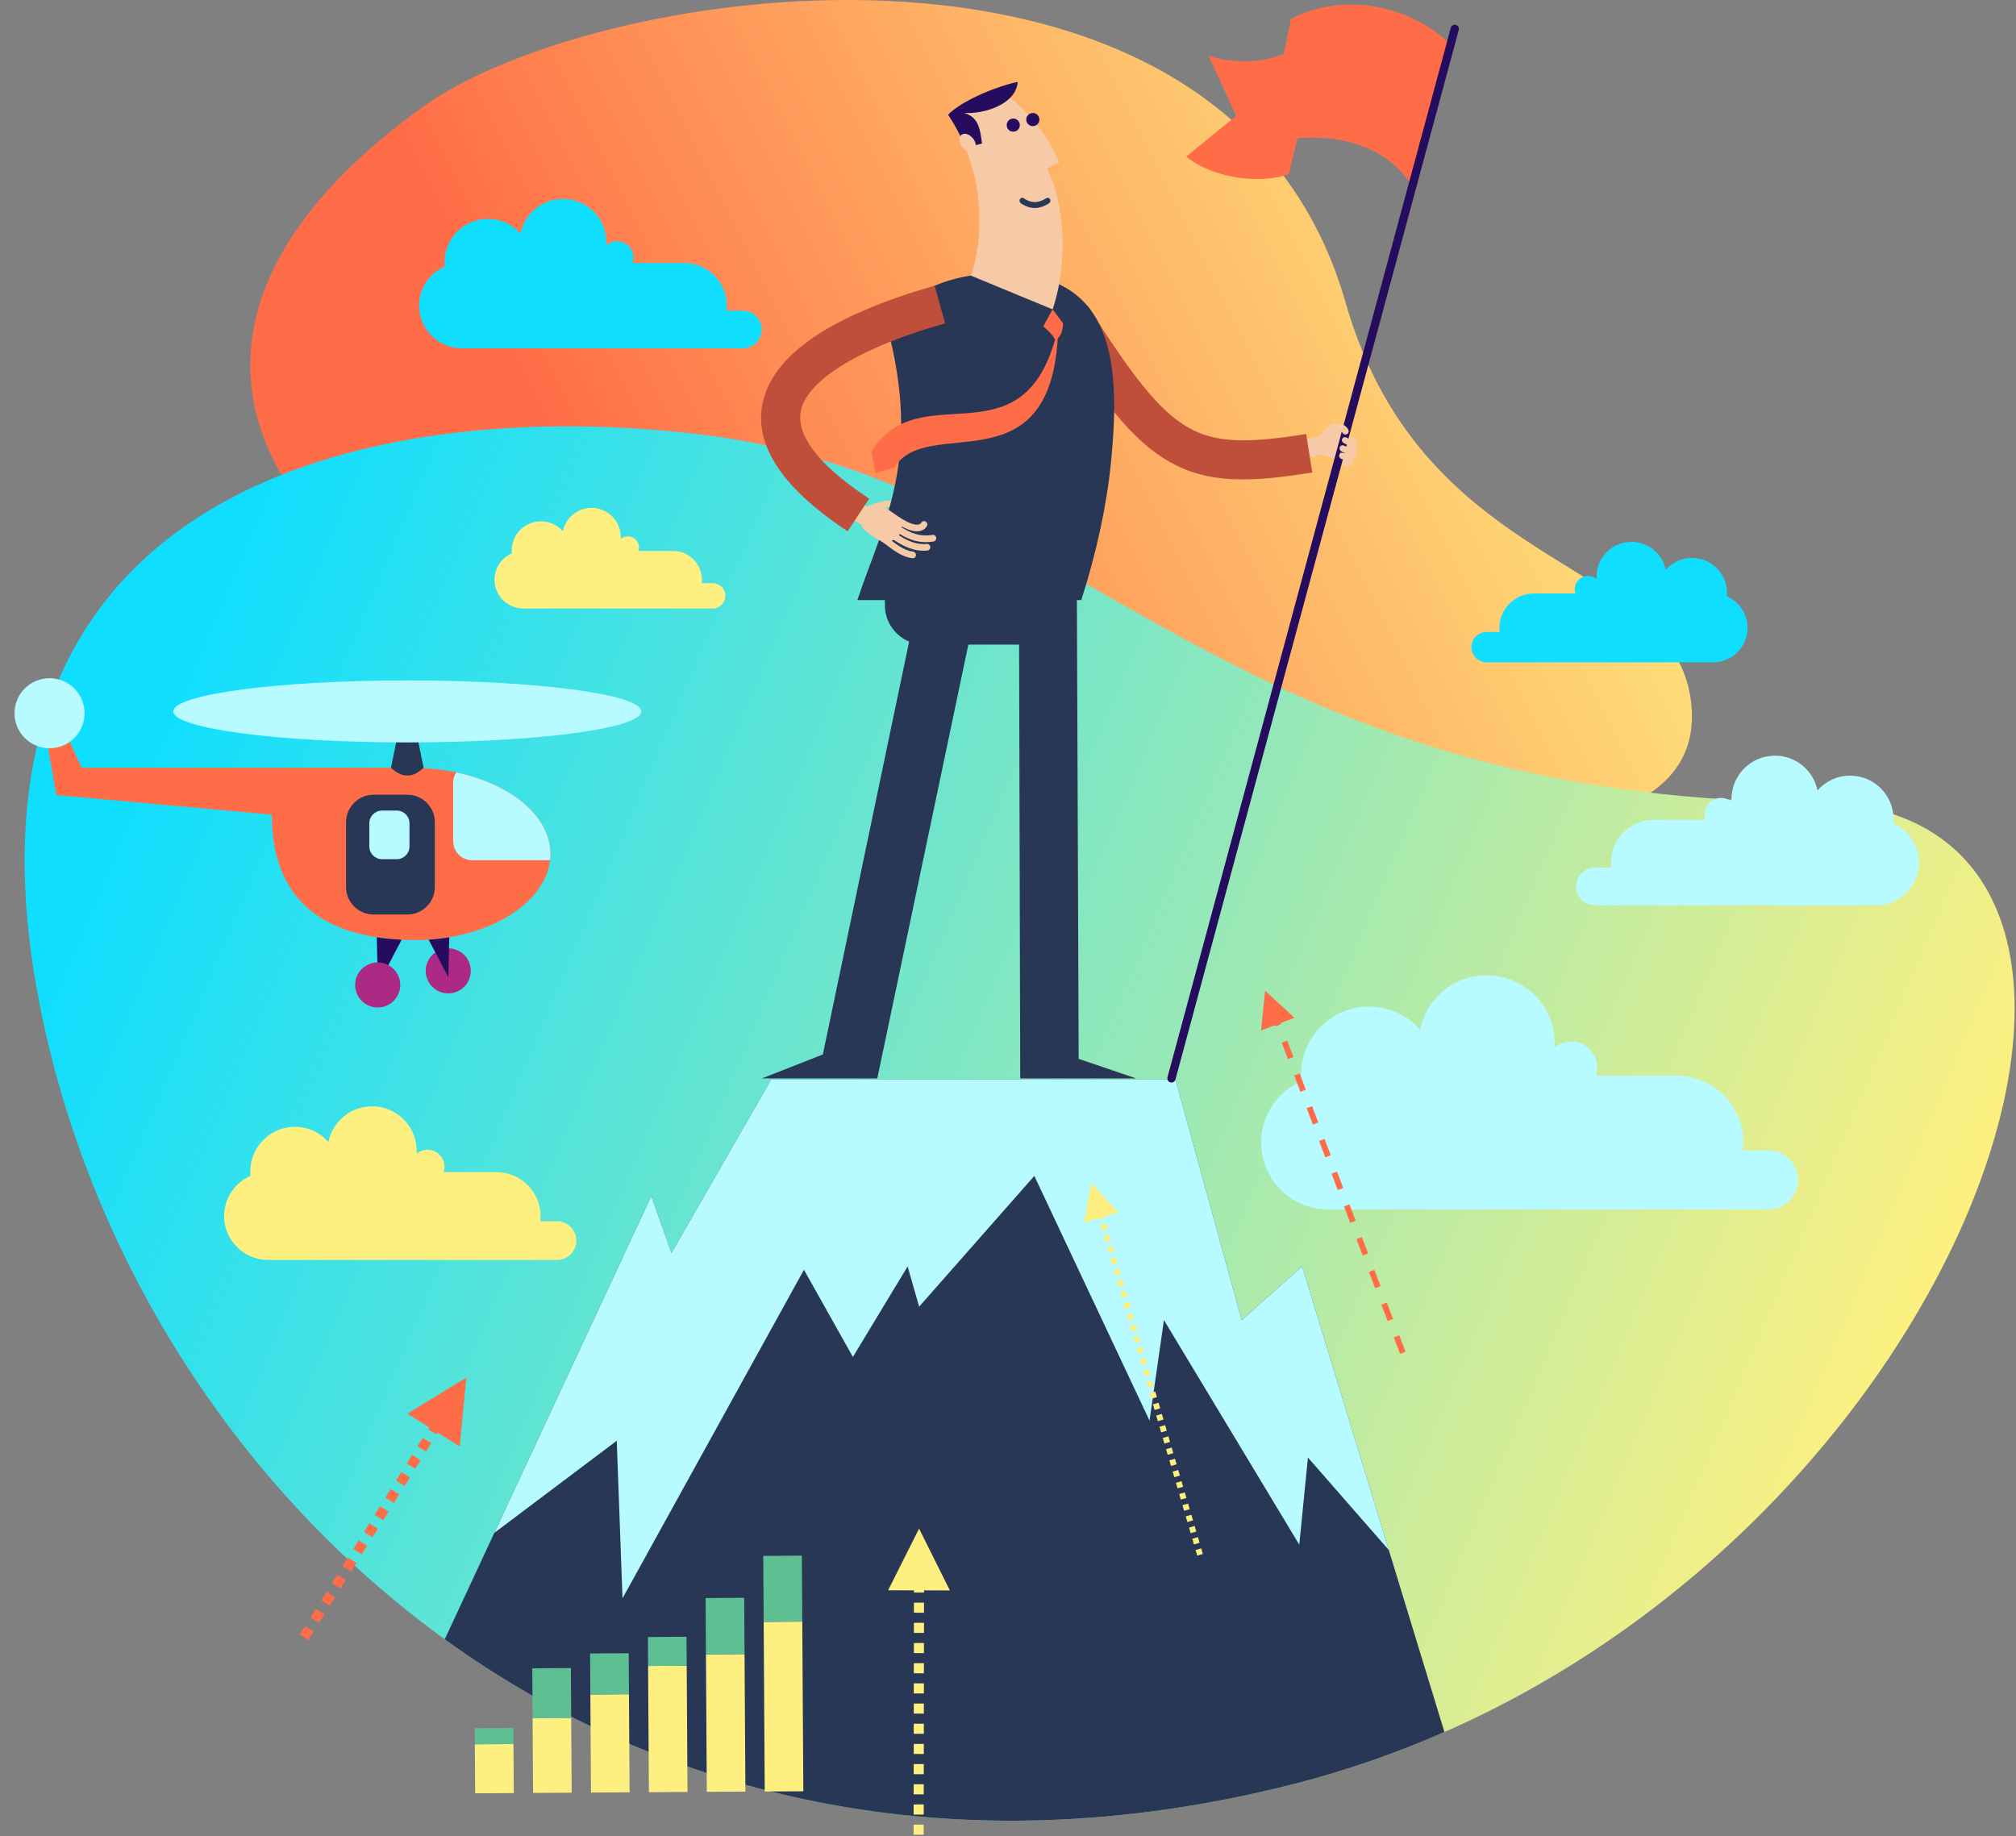 <svg width="785" height="715" viewBox="0 0 785 715" fill="none" xmlns="http://www.w3.org/2000/svg">
<rect x="0" y="0" width="785" height="715" fill="#808080" stroke="none"/>
<path fill-rule="evenodd" clip-rule="evenodd" d="M164.611 41.65C233.019 -7.707 477.856 -43.466 523.973 117.87C554.891 226.028 654.726 216.503 658.711 275.87C664.959 368.966 389.824 306.818 238.648 268.134C123.824 238.749 28.082 140.156 164.611 41.65Z" fill="url(#paint0_linear)"/>
<path fill-rule="evenodd" clip-rule="evenodd" d="M274.974 169.451C147.464 153.284 -34.255 187.946 19.171 408.077C63.916 592.445 248.456 759.626 503.61 694.769C758.764 629.911 872.694 313.272 706.214 312.432C476.146 311.278 419.383 187.759 274.974 169.451Z" fill="url(#paint1_linear)"/>
<path fill-rule="evenodd" clip-rule="evenodd" d="M503.61 694.771C524.16 689.549 543.794 682.687 562.437 674.493L507.043 493.173L483.494 514.06L457.703 420.386H300.273L261.461 487.95L253.61 465.754L173.184 638.365C257.886 699.616 371.244 728.416 503.61 694.771Z" fill="#283755"/>
<path fill-rule="evenodd" clip-rule="evenodd" d="M192.497 596.925L253.613 465.758L261.461 487.95L300.273 420.386H457.703L483.494 514.064L507.043 493.173L540.796 603.65L509.289 567.589L505.922 601.532L453.219 514.064L447.61 553.229L402.754 457.925L357.902 508.841L353.414 493.173L332.107 528.424L313.046 494.478L242.399 622.423L240.154 561.062L192.497 596.925Z" fill="#B7FAFF"/>
<path fill-rule="evenodd" clip-rule="evenodd" d="M160.08 298.992C190.037 298.992 214.326 314.011 214.326 332.54C214.326 351.065 190.034 366.616 160.08 366.084C128.442 365.526 105.834 352.631 105.834 317.239L21.952 309.614L16.356 277.746H22.229L31.74 298.992H160.08Z" fill="#FF6D48"/>
<path fill-rule="evenodd" clip-rule="evenodd" d="M177.659 300.795C198.989 305.312 214.322 317.818 214.322 332.539C214.322 333.366 214.272 334.186 214.178 334.999H183.873C179.797 334.999 176.464 331.666 176.464 327.591V304.817C176.461 303.338 176.902 301.953 177.659 300.795Z" fill="#B7FAFF"/>
<path fill-rule="evenodd" clip-rule="evenodd" d="M152.246 298.994C156.144 302.67 160.314 303.366 164.942 298.994L160.478 277.042H156.71C155.221 284.359 153.735 291.676 152.246 298.994Z" fill="#283755"/>
<path fill-rule="evenodd" clip-rule="evenodd" d="M158.624 309.481H145.449C139.563 309.481 134.747 314.296 134.747 320.181V345.425C134.747 351.31 139.563 356.125 145.449 356.125H158.624C164.51 356.125 169.326 351.31 169.326 345.425V320.181C169.326 314.296 164.51 309.481 158.624 309.481Z" fill="#283755"/>
<path fill-rule="evenodd" clip-rule="evenodd" d="M148.745 315.653H154.508C157.225 315.653 159.447 317.875 159.447 320.592V329.645C159.447 332.362 157.225 334.584 154.508 334.584H148.745C146.028 334.584 143.806 332.362 143.806 329.645V320.592C143.803 317.875 146.028 315.653 148.745 315.653Z" fill="#B7FAFF"/>
<path fill-rule="evenodd" clip-rule="evenodd" d="M174.54 386.855C179.375 386.855 183.321 382.911 183.321 378.076C183.321 373.242 179.375 369.297 174.54 369.297C169.704 369.297 165.759 373.242 165.759 378.076C165.759 382.911 169.704 386.855 174.54 386.855Z" fill="#AC2984"/>
<path fill-rule="evenodd" clip-rule="evenodd" d="M146.714 364.998L147.132 383.564L156.389 365.958C153.046 365.791 149.816 365.476 146.714 364.998ZM174.935 364.998L174.583 380.546L166.897 365.925C169.647 365.747 172.331 365.436 174.935 364.998Z" fill="#250C5E"/>
<path fill-rule="evenodd" clip-rule="evenodd" d="M147.062 392.344C151.898 392.344 155.843 388.399 155.843 383.564C155.843 378.73 151.898 374.785 147.062 374.785C142.226 374.785 138.281 378.73 138.281 383.564C138.278 388.402 142.223 392.344 147.062 392.344Z" fill="#AC2984"/>
<path d="M158.594 289.114C208.915 289.114 249.708 283.709 249.708 277.042C249.708 270.375 208.915 264.971 158.594 264.971C108.273 264.971 67.48 270.375 67.48 277.042C67.48 283.709 108.273 289.114 158.594 289.114Z" fill="#B7FAFF"/>
<path d="M28.935 287.388C34.262 282.062 34.262 273.428 28.935 268.102C23.608 262.777 14.972 262.777 9.645 268.102C4.318 273.428 4.318 282.062 9.645 287.388C14.972 292.714 23.608 292.714 28.935 287.388Z" fill="#B7FAFF"/>
<path fill-rule="evenodd" clip-rule="evenodd" d="M550.082 72.791C555.841 51.448 559.064 38.684 564.823 17.345C548.69 1.733 523.391 -3.081 502.7 7.311L499.899 20.951C493.684 23.815 481.112 25.358 470.624 21.707L481.349 45.148L461.873 60.983C473.76 70.472 492.617 71.342 501.86 67.795L505.23 53.884C528.678 51.993 543.014 61.311 550.082 72.791Z" fill="#FF6D48"/>
<path fill-rule="evenodd" clip-rule="evenodd" d="M514.222 169.757L503.362 172.112L504.878 179.098C508.154 178.389 511.427 177.676 514.703 176.967C516.661 177.93 521.724 179.205 524.087 179.978C527.741 180.567 528.303 171.67 527.417 170.847C526.055 169.586 523.147 169.027 520.469 167.241C518.01 166.665 515.53 167.749 514.222 169.757Z" fill="#F7CAA7"/>
<path fill-rule="evenodd" clip-rule="evenodd" d="M340.785 198.724C340.106 198.938 339.383 198.563 339.165 197.884C338.951 197.205 339.326 196.482 340.005 196.265C342.723 195.398 345.175 194.746 347.461 195C349.907 195.271 352.032 196.516 353.833 199.466C354.204 200.075 354.01 200.868 353.404 201.24C352.795 201.611 352.002 201.417 351.631 200.811C350.312 198.653 348.836 197.753 347.18 197.569C345.36 197.369 343.204 197.951 340.785 198.724Z" fill="#F7CAA7"/>
<path fill-rule="evenodd" clip-rule="evenodd" d="M423.553 119.094C440.181 145.401 451.067 159.892 462.74 166.543C473.85 172.877 487.082 172.442 508.6 169.006L510.982 184.008C485.964 188.003 470.169 188.271 455.237 179.759C440.867 171.569 428.686 155.656 410.689 127.187L423.553 119.094Z" fill="#BF4F3A"/>
<path fill-rule="evenodd" clip-rule="evenodd" d="M420.019 412.339L442.38 419.958H397.263L396.821 251.03H377.057L341.605 419.958H296.692L320.405 410.63L354 249.859C348.706 247.628 344.827 242.449 344.583 236.45V214.883H419.252L420.019 412.339Z" fill="#283755"/>
<path fill-rule="evenodd" clip-rule="evenodd" d="M391.156 106.417C374.885 106.173 355.747 110.539 345.386 126.849C359.234 178.946 343.78 203.902 333.838 233.689H421.053C427.09 214.756 431.042 196.26 432.668 179.415C436.349 141.256 433.649 107.049 391.156 106.417Z" fill="#283755"/>
<path fill-rule="evenodd" clip-rule="evenodd" d="M388.395 34.49C398.893 41.423 407.356 51.329 412.473 63.177C410.88 64.007 409.287 64.836 407.694 65.669C414.102 77.942 416.375 101.114 409.879 120.476L378.128 107.368C381.08 98.05 382.144 87.557 380.839 76.67C380.076 70.303 378.556 64.261 376.411 58.667C375.795 58.355 375.193 57.867 374.691 57.228C373.553 55.783 373.282 54.033 373.945 52.986C372.516 50.058 370.91 47.281 369.149 44.681C372.392 41.359 383.696 36.735 388.395 34.49Z" fill="#F7CAA7"/>
<path fill-rule="evenodd" clip-rule="evenodd" d="M369.149 44.681C374.842 38.853 389 33.356 396.266 31.9C395.673 40.66 383.034 44.517 375.444 43.982C380.839 45.638 381.585 49.62 382.378 55.893L379.975 56.512C379.902 55.675 379.537 54.755 378.888 53.929C377.552 52.233 375.531 51.597 374.373 52.51C374.203 52.644 374.062 52.805 373.948 52.985C372.519 50.061 370.946 47.411 369.149 44.681Z" fill="#250C5E"/>
<path fill-rule="evenodd" clip-rule="evenodd" d="M401.858 44.023C403.26 43.856 404.535 44.856 404.702 46.258C404.869 47.66 403.869 48.935 402.467 49.102C401.065 49.269 399.79 48.269 399.622 46.867C399.455 45.465 400.456 44.194 401.858 44.023Z" fill="#250C5E"/>
<path fill-rule="evenodd" clip-rule="evenodd" d="M406.232 127.073C408.962 129.506 409.581 130.141 410.83 132.226C397.119 180.455 357.731 145.84 339.306 175.932L341.002 184.232L348.237 182.081C360.971 161.274 408.28 190.071 411.857 131.888C413.035 130.446 413.734 129.262 413.962 125.943L409.879 120.476L406.232 127.073Z" fill="#FF6D48"/>
<path fill-rule="evenodd" clip-rule="evenodd" d="M394.244 46.19C395.647 46.023 396.922 47.023 397.089 48.425C397.256 49.827 396.256 51.102 394.854 51.269C393.451 51.436 392.176 50.436 392.009 49.034C391.842 47.629 392.842 46.357 394.244 46.19Z" fill="#250C5E"/>
<path fill-rule="evenodd" clip-rule="evenodd" d="M337.686 197.348L333.687 194.855L329.902 200.921L335.297 204.284C336.438 207.643 341.869 209.67 344.817 211.926C348.06 214.405 351.463 217.008 355.328 217.366C356.041 217.433 356.637 216.904 356.657 216.185C356.677 215.469 356.118 214.833 355.405 214.769C352.625 214.512 349.86 212.591 347.207 210.581C347.471 210.484 347.732 210.37 347.983 210.236C351.708 212.672 355.971 214.913 361.081 214.391C361.79 214.318 362.306 213.685 362.232 212.976C362.159 212.267 361.526 211.752 360.817 211.825C356.808 212.237 353.214 210.497 350.004 208.466C350.125 208.299 350.232 208.128 350.336 207.951C353.983 210.136 358.019 211.772 363.497 210.858C364.2 210.741 364.675 210.075 364.558 209.373C364.441 208.67 363.775 208.195 363.072 208.312C358.2 209.125 354.505 207.486 351.112 205.395C351.122 205.264 351.125 205.13 351.125 205C352.671 205.866 354.127 206.452 355.419 206.726C356.597 206.977 357.668 206.974 358.581 206.703C359.578 206.405 360.372 205.806 360.917 204.886C361.278 204.27 361.078 203.481 360.462 203.116C359.846 202.751 359.053 202.956 358.692 203.571C358.498 203.899 358.206 204.113 357.842 204.224C357.35 204.371 356.707 204.357 355.954 204.197C352.193 203.397 347.431 199.349 344.118 197.284C342.087 196.016 339.577 196.123 337.686 197.348Z" fill="#F7CAA7"/>
<path fill-rule="evenodd" clip-rule="evenodd" d="M368.032 125.913C350.597 130.868 334.166 137.366 323.293 145.386L323.28 145.366C317.651 149.521 313.689 153.954 312.206 158.598C310.878 162.757 311.601 167.518 315.051 172.945C319.11 179.322 326.629 186.391 338.446 194.21L330.049 206.891C316.403 197.864 307.434 189.252 302.247 181.098C296.127 171.483 295.039 162.436 297.733 154.011C300.269 146.075 306.163 139.149 314.301 133.147V133.117C326.77 123.919 344.914 116.666 363.922 111.266L368.032 125.913Z" fill="#BF4F3A"/>
<path fill-rule="evenodd" clip-rule="evenodd" d="M457.703 420.369C457.476 421.229 456.592 421.738 455.732 421.51C454.872 421.279 454.364 420.396 454.591 419.54L564.91 10.832C565.141 9.972 566.025 9.463 566.881 9.691C567.741 9.922 568.25 10.805 568.022 11.662L457.703 420.369Z" fill="#250C5E"/>
<path fill-rule="evenodd" clip-rule="evenodd" d="M516.32 171.459C516.166 172.155 515.476 172.594 514.78 172.44C514.084 172.286 513.646 171.596 513.8 170.901C514.282 168.726 515.694 166.953 517.374 165.915C518.719 165.086 520.342 164.654 521.912 165.002C523.126 165.273 524.214 165.986 524.984 167.234C525.359 167.839 525.168 168.635 524.562 169.01C523.956 169.385 523.16 169.194 522.785 168.589C522.41 167.983 521.905 167.642 521.353 167.518C519.107 167.023 516.778 169.385 516.32 171.459Z" fill="#F7CAA7"/>
<path fill-rule="evenodd" clip-rule="evenodd" d="M522.725 170.756C523.096 170.184 523.893 170.06 524.505 170.482C525.399 171.097 525.71 171.117 526.66 170.84C528.012 170.448 529.197 172.278 527.755 173.46C528.608 173.965 528.725 175.798 527.915 176.467C528.016 177.304 528.113 178.371 526.57 178.759C527.246 179.234 526.965 180.188 526.433 180.737C525.85 181.335 525.134 181.724 524.264 181.814C523.561 181.884 522.882 181.369 522.745 180.66C522.611 179.95 523.07 179.315 523.776 179.244C524.549 179.164 522.879 178.99 522.276 178.709C521.607 178.401 521.269 177.628 521.52 176.989C522.049 175.641 523.247 176.615 524.134 176.598C523.468 176.25 523.16 176.32 522.276 175.755C521.651 175.357 521.423 174.554 521.771 173.961C522.119 173.373 522.906 173.215 523.531 173.617C524.254 174.078 525.128 174.099 525.757 173.607C525.877 173.513 521.463 172.71 522.725 170.756Z" fill="#F7CAA7"/>
<path fill-rule="evenodd" clip-rule="evenodd" d="M533.079 391.973C540.993 391.973 548.094 395.446 552.947 400.947C555.406 388.872 566.088 379.788 578.892 379.788C593.516 379.788 605.372 391.642 605.372 406.26C605.372 406.815 605.355 407.364 605.322 407.909C607.072 406.454 609.324 405.577 611.777 405.577C617.359 405.577 621.884 410.101 621.884 415.681C621.884 416.792 621.703 417.863 621.372 418.863H652.815C667.148 418.863 678.874 430.587 678.874 444.917C678.874 445.964 678.81 446.998 678.686 448.015H688.652C694.967 448.015 700.13 453.181 700.13 459.491C700.13 465.804 694.963 470.967 688.652 470.967H652.815H584.149H517.11C502.777 470.967 491.051 459.243 491.051 444.913C491.051 434.555 497.255 425.18 506.729 421.031C506.645 420.178 506.602 419.315 506.602 418.438C506.598 403.827 518.455 391.973 533.079 391.973Z" fill="#B7FAFF"/>
<path fill-rule="evenodd" clip-rule="evenodd" d="M720.406 302.057C715.35 302.057 710.815 304.275 707.713 307.788C706.14 300.076 699.317 294.271 691.138 294.271C681.795 294.271 674.222 301.843 674.222 311.184C674.222 311.539 674.232 311.89 674.255 312.238C673.138 311.308 671.699 310.749 670.129 310.749C666.565 310.749 663.674 313.64 663.674 317.203C663.674 317.913 663.788 318.598 664.002 319.238H643.917C634.761 319.238 627.271 326.729 627.271 335.879C627.271 336.548 627.311 337.211 627.392 337.86H621.027C616.994 337.86 613.691 341.159 613.691 345.194C613.691 349.226 616.991 352.524 621.027 352.524H643.92H687.785H730.61C739.766 352.524 747.255 345.037 747.255 335.883C747.255 329.265 743.293 323.276 737.239 320.626C737.293 320.081 737.319 319.529 737.319 318.97C737.323 309.629 729.75 302.057 720.406 302.057Z" fill="#B7FAFF"/>
<path fill-rule="evenodd" clip-rule="evenodd" d="M658.852 217.274C654.783 217.274 651.128 219.061 648.632 221.892C647.367 215.682 641.872 211.008 635.286 211.008C627.763 211.008 621.666 217.104 621.666 224.625C621.666 224.909 621.676 225.194 621.693 225.475C620.793 224.725 619.635 224.277 618.373 224.277C615.502 224.277 613.173 226.606 613.173 229.473C613.173 230.045 613.266 230.597 613.437 231.109H597.264C589.891 231.109 583.858 237.142 583.858 244.512C583.858 245.051 583.891 245.583 583.955 246.105H578.828C575.579 246.105 572.922 248.761 572.922 252.01C572.922 255.259 575.579 257.915 578.828 257.915H597.264H632.585H667.071C674.443 257.915 680.477 251.886 680.477 244.512C680.477 239.186 677.284 234.361 672.412 232.227C672.455 231.788 672.475 231.343 672.475 230.895C672.475 223.374 666.375 217.274 658.852 217.274Z" fill="#0FDEFF"/>
<path fill-rule="evenodd" clip-rule="evenodd" d="M210.638 203.006C214.041 203.006 217.093 204.498 219.178 206.864C220.236 201.671 224.827 197.767 230.332 197.767C236.62 197.767 241.716 202.862 241.716 209.149C241.716 209.386 241.71 209.624 241.693 209.858C242.446 209.233 243.413 208.858 244.467 208.858C246.867 208.858 248.811 210.802 248.811 213.201C248.811 213.679 248.734 214.137 248.59 214.569H262.11C268.271 214.569 273.314 219.611 273.314 225.771C273.314 226.222 273.287 226.667 273.233 227.102H277.517C280.231 227.102 282.453 229.324 282.453 232.037C282.453 234.751 280.231 236.972 277.517 236.972H262.11H232.587H203.764C197.604 236.972 192.56 231.93 192.56 225.771C192.56 221.317 195.228 217.286 199.3 215.502C199.263 215.134 199.247 214.763 199.247 214.388C199.257 208.102 204.353 203.006 210.638 203.006Z" fill="#FEF080"/>
<path fill-rule="evenodd" clip-rule="evenodd" d="M189.994 85.238C195.044 85.238 199.575 87.453 202.67 90.963C204.24 83.258 211.053 77.463 219.225 77.463C228.555 77.463 236.118 85.024 236.118 94.352C236.118 94.707 236.108 95.058 236.084 95.406C237.202 94.476 238.638 93.917 240.204 93.917C243.765 93.917 246.653 96.805 246.653 100.365C246.653 101.074 246.539 101.756 246.325 102.395H266.387C275.532 102.395 283.012 109.877 283.012 119.017C283.012 119.686 282.972 120.345 282.891 120.995H289.25C293.279 120.995 296.575 124.29 296.575 128.318C296.575 132.347 293.279 135.642 289.25 135.642H266.383H222.575H179.804C170.661 135.642 163.179 128.161 163.179 119.021C163.179 112.413 167.137 106.43 173.181 103.784C173.128 103.239 173.101 102.69 173.101 102.131C173.101 92.8 180.664 85.238 189.994 85.238Z" fill="#0FDEFF"/>
<path fill-rule="evenodd" clip-rule="evenodd" d="M114.832 438.814C120.023 438.814 124.684 441.093 127.867 444.703C129.48 436.78 136.487 430.821 144.887 430.821C154.481 430.821 162.258 438.597 162.258 448.189C162.258 448.554 162.248 448.915 162.225 449.273C163.373 448.32 164.849 447.744 166.462 447.744C170.123 447.744 173.091 450.712 173.091 454.372C173.091 455.101 172.974 455.804 172.756 456.46H193.384C202.787 456.46 210.477 464.152 210.477 473.55C210.477 474.239 210.434 474.915 210.354 475.584H216.893C221.035 475.584 224.425 478.973 224.425 483.116C224.425 487.258 221.035 490.647 216.893 490.647H193.38H148.337H104.355C94.951 490.647 87.258 482.955 87.258 473.557C87.258 466.761 91.327 460.612 97.545 457.888C97.491 457.33 97.461 456.761 97.461 456.189C97.461 446.59 105.238 438.814 114.832 438.814Z" fill="#FEF080"/>
<path d="M199.933 679.164L184.901 679.259L185.021 698.36L200.053 698.265L199.933 679.164Z" fill="#FEF080"/>
<path fill-rule="evenodd" clip-rule="evenodd" d="M207.385 669.082C212.395 669.052 217.408 669.018 222.418 668.988C222.478 678.694 222.538 688.404 222.602 698.11C217.592 698.14 212.579 698.173 207.569 698.203C207.506 688.497 207.446 678.788 207.385 669.082Z" fill="#FEF080"/>
<path fill-rule="evenodd" clip-rule="evenodd" d="M229.877 659.858C234.89 659.828 239.899 659.795 244.909 659.765C244.989 672.499 245.07 685.233 245.15 697.967C240.14 697.997 235.127 698.03 230.118 698.06C230.037 685.326 229.957 672.592 229.877 659.858Z" fill="#FEF080"/>
<path fill-rule="evenodd" clip-rule="evenodd" d="M252.358 648.758C257.371 648.728 262.381 648.694 267.391 648.664C267.494 665.052 267.598 681.439 267.702 697.827C262.692 697.857 257.679 697.89 252.67 697.92C252.566 681.533 252.462 665.145 252.358 648.758Z" fill="#FEF080"/>
<path fill-rule="evenodd" clip-rule="evenodd" d="M274.883 644.235C279.896 644.205 284.906 644.172 289.915 644.142C290.029 661.991 290.14 679.838 290.253 697.687C285.244 697.717 280.231 697.751 275.221 697.781C275.107 679.931 274.994 662.082 274.883 644.235Z" fill="#FEF080"/>
<path d="M312.393 631.484L297.36 631.578L297.776 697.65L312.808 697.556L312.393 631.484Z" fill="#FEF080"/>
<path d="M199.893 672.902L184.861 672.996L184.9 679.259L199.933 679.165L199.893 672.902Z" fill="#5EBF93"/>
<path fill-rule="evenodd" clip-rule="evenodd" d="M207.385 669.083C212.395 669.053 217.408 669.02 222.418 668.99C222.377 662.519 222.337 656.048 222.294 649.574C217.284 649.604 212.271 649.638 207.261 649.668C207.302 656.142 207.342 662.613 207.385 669.083Z" fill="#5EBF93"/>
<path fill-rule="evenodd" clip-rule="evenodd" d="M229.877 659.86C234.89 659.83 239.899 659.796 244.909 659.766C244.876 654.443 244.842 649.12 244.809 643.797C239.799 643.827 234.786 643.86 229.776 643.891C229.81 649.214 229.843 654.537 229.877 659.86Z" fill="#5EBF93"/>
<path fill-rule="evenodd" clip-rule="evenodd" d="M252.358 648.759C257.371 648.729 262.381 648.696 267.391 648.665C267.367 644.908 267.344 641.151 267.32 637.394C262.311 637.424 257.298 637.457 252.288 637.487C252.311 641.245 252.335 645.002 252.358 648.759Z" fill="#5EBF93"/>
<path fill-rule="evenodd" clip-rule="evenodd" d="M274.883 644.234C279.896 644.204 284.906 644.171 289.915 644.141C289.869 636.834 289.822 629.526 289.778 622.223C284.769 622.253 279.756 622.286 274.746 622.316C274.789 629.62 274.836 636.927 274.883 644.234Z" fill="#5EBF93"/>
<path d="M312.228 605.804L297.196 605.898L297.358 631.577L312.39 631.483L312.228 605.804Z" fill="#5EBF93"/>
<path fill-rule="evenodd" clip-rule="evenodd" d="M542.73 520.809L544.855 520.003L547.278 526.377L545.153 527.183L542.73 520.809ZM492.603 385.812L491.047 401.289L496.485 399.221L496.663 399.683L498.788 398.877L498.61 398.415L504.055 396.344L492.603 385.812ZM499.089 406.06L501.214 405.254L503.637 411.627L501.512 412.434L499.089 406.06ZM503.938 418.811L506.063 418.004L508.489 424.378L506.364 425.184L503.938 418.811ZM508.787 431.561L510.912 430.755L513.335 437.129L511.21 437.935L508.787 431.561ZM513.636 444.312L515.761 443.506L518.184 449.879L516.059 450.686L513.636 444.312ZM518.485 457.059L520.61 456.253L523.033 462.627L520.908 463.433L518.485 457.059ZM523.334 469.81L525.459 469.004L527.885 475.377L525.76 476.184L523.334 469.81ZM528.183 482.561L530.308 481.754L532.734 488.128L530.609 488.934L528.183 482.561ZM533.032 495.311L535.157 494.505L537.583 500.879L535.458 501.685L533.032 495.311ZM537.881 508.059L540.006 507.252L542.432 513.626L540.307 514.432L537.881 508.059Z" fill="#FF6D48"/>
<path fill-rule="evenodd" clip-rule="evenodd" d="M357.878 595.27L369.862 619.336L359.806 619.319V620.175L355.877 620.169V619.312L345.811 619.295L357.878 595.27ZM359.799 624.107L355.871 624.1L355.864 628.028L359.793 628.035L359.799 624.107ZM359.789 631.966L355.861 631.959L355.854 635.887L359.783 635.894L359.789 631.966ZM359.779 639.825L355.85 639.818L355.844 643.75L359.773 643.756L359.779 639.825ZM359.766 647.684L355.837 647.678L355.83 651.605L359.759 651.609L359.766 647.684ZM359.756 655.54L355.827 655.533L355.82 659.461L359.749 659.468L359.756 655.54ZM359.742 663.399L355.814 663.393L355.81 667.321L359.739 667.324L359.742 663.399ZM359.732 671.258L355.804 671.252L355.797 675.183L359.726 675.19L359.732 671.258ZM359.722 679.118L355.794 679.111L355.79 683.042L359.719 683.046L359.722 679.118ZM359.709 686.974L355.78 686.97L355.777 690.898L359.706 690.905L359.709 686.974ZM359.699 694.833L355.77 694.826L355.763 698.754L359.692 698.761L359.699 694.833ZM359.686 702.692L355.757 702.685L355.75 706.616L359.679 706.62L359.686 702.692ZM359.675 710.551L355.747 710.544L355.74 714.472L359.669 714.479L359.675 710.551Z" fill="#FEF080"/>
<path fill-rule="evenodd" clip-rule="evenodd" d="M465.547 603.61L467.729 602.971L468.368 605.152L466.186 605.791L465.547 603.61ZM424.908 460.732L422.14 476.039L427.726 474.407L427.866 474.882L430.048 474.243L429.911 473.768L435.499 472.131L424.908 460.732ZM428.502 477.063L430.684 476.424L431.323 478.605L429.141 479.245L428.502 477.063ZM429.78 481.426L431.962 480.787L432.601 482.968L430.42 483.607L429.78 481.426ZM431.059 485.792L433.241 485.153L433.88 487.335L431.698 487.974L431.059 485.792ZM432.334 490.155L434.516 489.516L435.155 491.697L432.973 492.336L432.334 490.155ZM433.612 494.518L435.794 493.879L436.433 496.06L434.251 496.699L433.612 494.518ZM434.89 498.884L437.072 498.245L437.711 500.427L435.53 501.066L434.89 498.884ZM436.165 503.247L438.347 502.608L438.986 504.789L436.805 505.428L436.165 503.247ZM437.444 507.61L439.626 506.971L440.265 509.152L438.083 509.791L437.444 507.61ZM438.719 511.976L440.901 511.337L441.54 513.518L439.358 514.158L438.719 511.976ZM439.997 516.339L442.179 515.7L442.818 517.881L440.636 518.52L439.997 516.339ZM441.275 520.702L443.457 520.063L444.096 522.244L441.915 522.883L441.275 520.702ZM442.55 525.068L444.732 524.429L445.371 526.61L443.19 527.249L442.55 525.068ZM443.829 529.431L446.011 528.792L446.65 530.973L444.468 531.612L443.829 529.431ZM445.107 533.794L447.289 533.155L447.928 535.336L445.746 535.975L445.107 533.794ZM446.382 538.16L448.564 537.521L449.203 539.702L447.021 540.341L446.382 538.16ZM447.66 542.523L449.842 541.884L450.482 544.065L448.3 544.704L447.66 542.523ZM448.935 546.889L451.117 546.25L451.756 548.431L449.575 549.071L448.935 546.889ZM450.214 551.252L452.396 550.613L453.035 552.794L450.853 553.433L450.214 551.252ZM451.492 555.615L453.674 554.976L454.313 557.157L452.131 557.796L451.492 555.615ZM452.77 559.978L454.952 559.339L455.592 561.52L453.41 562.159L452.77 559.978ZM454.049 564.341L456.231 563.702L456.87 565.883L454.688 566.522L454.049 564.341ZM455.327 568.703L457.509 568.064L458.148 570.246L455.966 570.885L455.327 568.703ZM456.602 573.07L458.784 572.431L459.423 574.612L457.241 575.251L456.602 573.07ZM457.881 577.433L460.062 576.793L460.702 578.975L458.52 579.614L457.881 577.433ZM459.159 581.795L461.341 581.156L461.98 583.338L459.798 583.977L459.159 581.795ZM460.437 586.158L462.619 585.519L463.258 587.701L461.076 588.34L460.437 586.158ZM461.716 590.521L463.897 589.882L464.537 592.064L462.355 592.703L461.716 590.521ZM462.991 594.884L465.172 594.245L465.812 596.426L463.63 597.065L462.991 594.884ZM464.269 599.247L466.451 598.608L467.09 600.789L464.908 601.428L464.269 599.247Z" fill="#FEF080"/>
<path fill-rule="evenodd" clip-rule="evenodd" d="M181.564 536.487L179.017 563.253L170.487 557.927L170.035 558.653L166.702 556.572L167.154 555.846L158.617 550.513L181.564 536.487ZM167.951 561.985L164.618 559.904L162.536 563.237L165.869 565.318L167.951 561.985ZM163.788 568.65L160.455 566.569L158.373 569.901L161.706 571.982L163.788 568.65ZM159.625 575.315L156.292 573.234L154.21 576.566L157.543 578.647L159.625 575.315ZM155.462 581.98L152.129 579.899L150.047 583.231L153.38 585.312L155.462 581.98ZM151.299 588.644L147.966 586.563L145.884 589.896L149.217 591.977L151.299 588.644ZM147.132 595.309L143.799 593.228L141.718 596.56L145.051 598.641L147.132 595.309ZM142.969 601.977L139.636 599.896L137.555 603.228L140.888 605.31L142.969 601.977ZM138.806 608.642L135.473 606.561L133.392 609.893L136.725 611.974L138.806 608.642ZM134.643 615.307L131.31 613.226L129.229 616.558L132.562 618.639L134.643 615.307ZM130.48 621.971L127.147 619.89L125.066 623.223L128.399 625.304L130.48 621.971ZM126.314 628.636L122.981 626.555L120.899 629.887L124.233 631.969L126.314 628.636ZM122.151 635.304L118.818 633.223L116.737 636.556L120.07 638.637L122.151 635.304Z" fill="#FF6D48"/>
<g clip-path="url(#clip0)">
<path fill-rule="evenodd" clip-rule="evenodd" d="M407.445 77.171C407.939 76.853 408.574 77.039 408.86 77.593C409.146 78.143 408.976 78.85 408.481 79.168C406.485 80.452 404.576 81.032 402.741 80.996C400.891 80.963 399.139 80.306 397.477 79.125C396.997 78.783 396.854 78.067 397.164 77.53C397.474 76.992 398.114 76.837 398.597 77.181C399.937 78.133 401.326 78.661 402.773 78.687C404.239 78.717 405.791 78.236 407.445 77.171Z" fill="#283755"/>
</g>
<defs>
<linearGradient id="paint0_linear" x1="255.223" y1="248.574" x2="637.83" y2="57.552" gradientUnits="userSpaceOnUse">
<stop stop-color="#FF6D48"/>
<stop offset="0.229" stop-color="#FF8E56"/>
<stop offset="0.755" stop-color="#FED474"/>
<stop offset="1" stop-color="#FEF080"/>
</linearGradient>
<linearGradient id="paint1_linear" x1="46.402" y1="309.427" x2="715.634" y2="593.261" gradientUnits="userSpaceOnUse">
<stop stop-color="#0FDEFF"/>
<stop offset="1" stop-color="#FEF080"/>
</linearGradient>
<clipPath id="clip0">
<rect width="12" height="4" fill="white" transform="translate(397 77)"/>
</clipPath>
</defs>
</svg>
